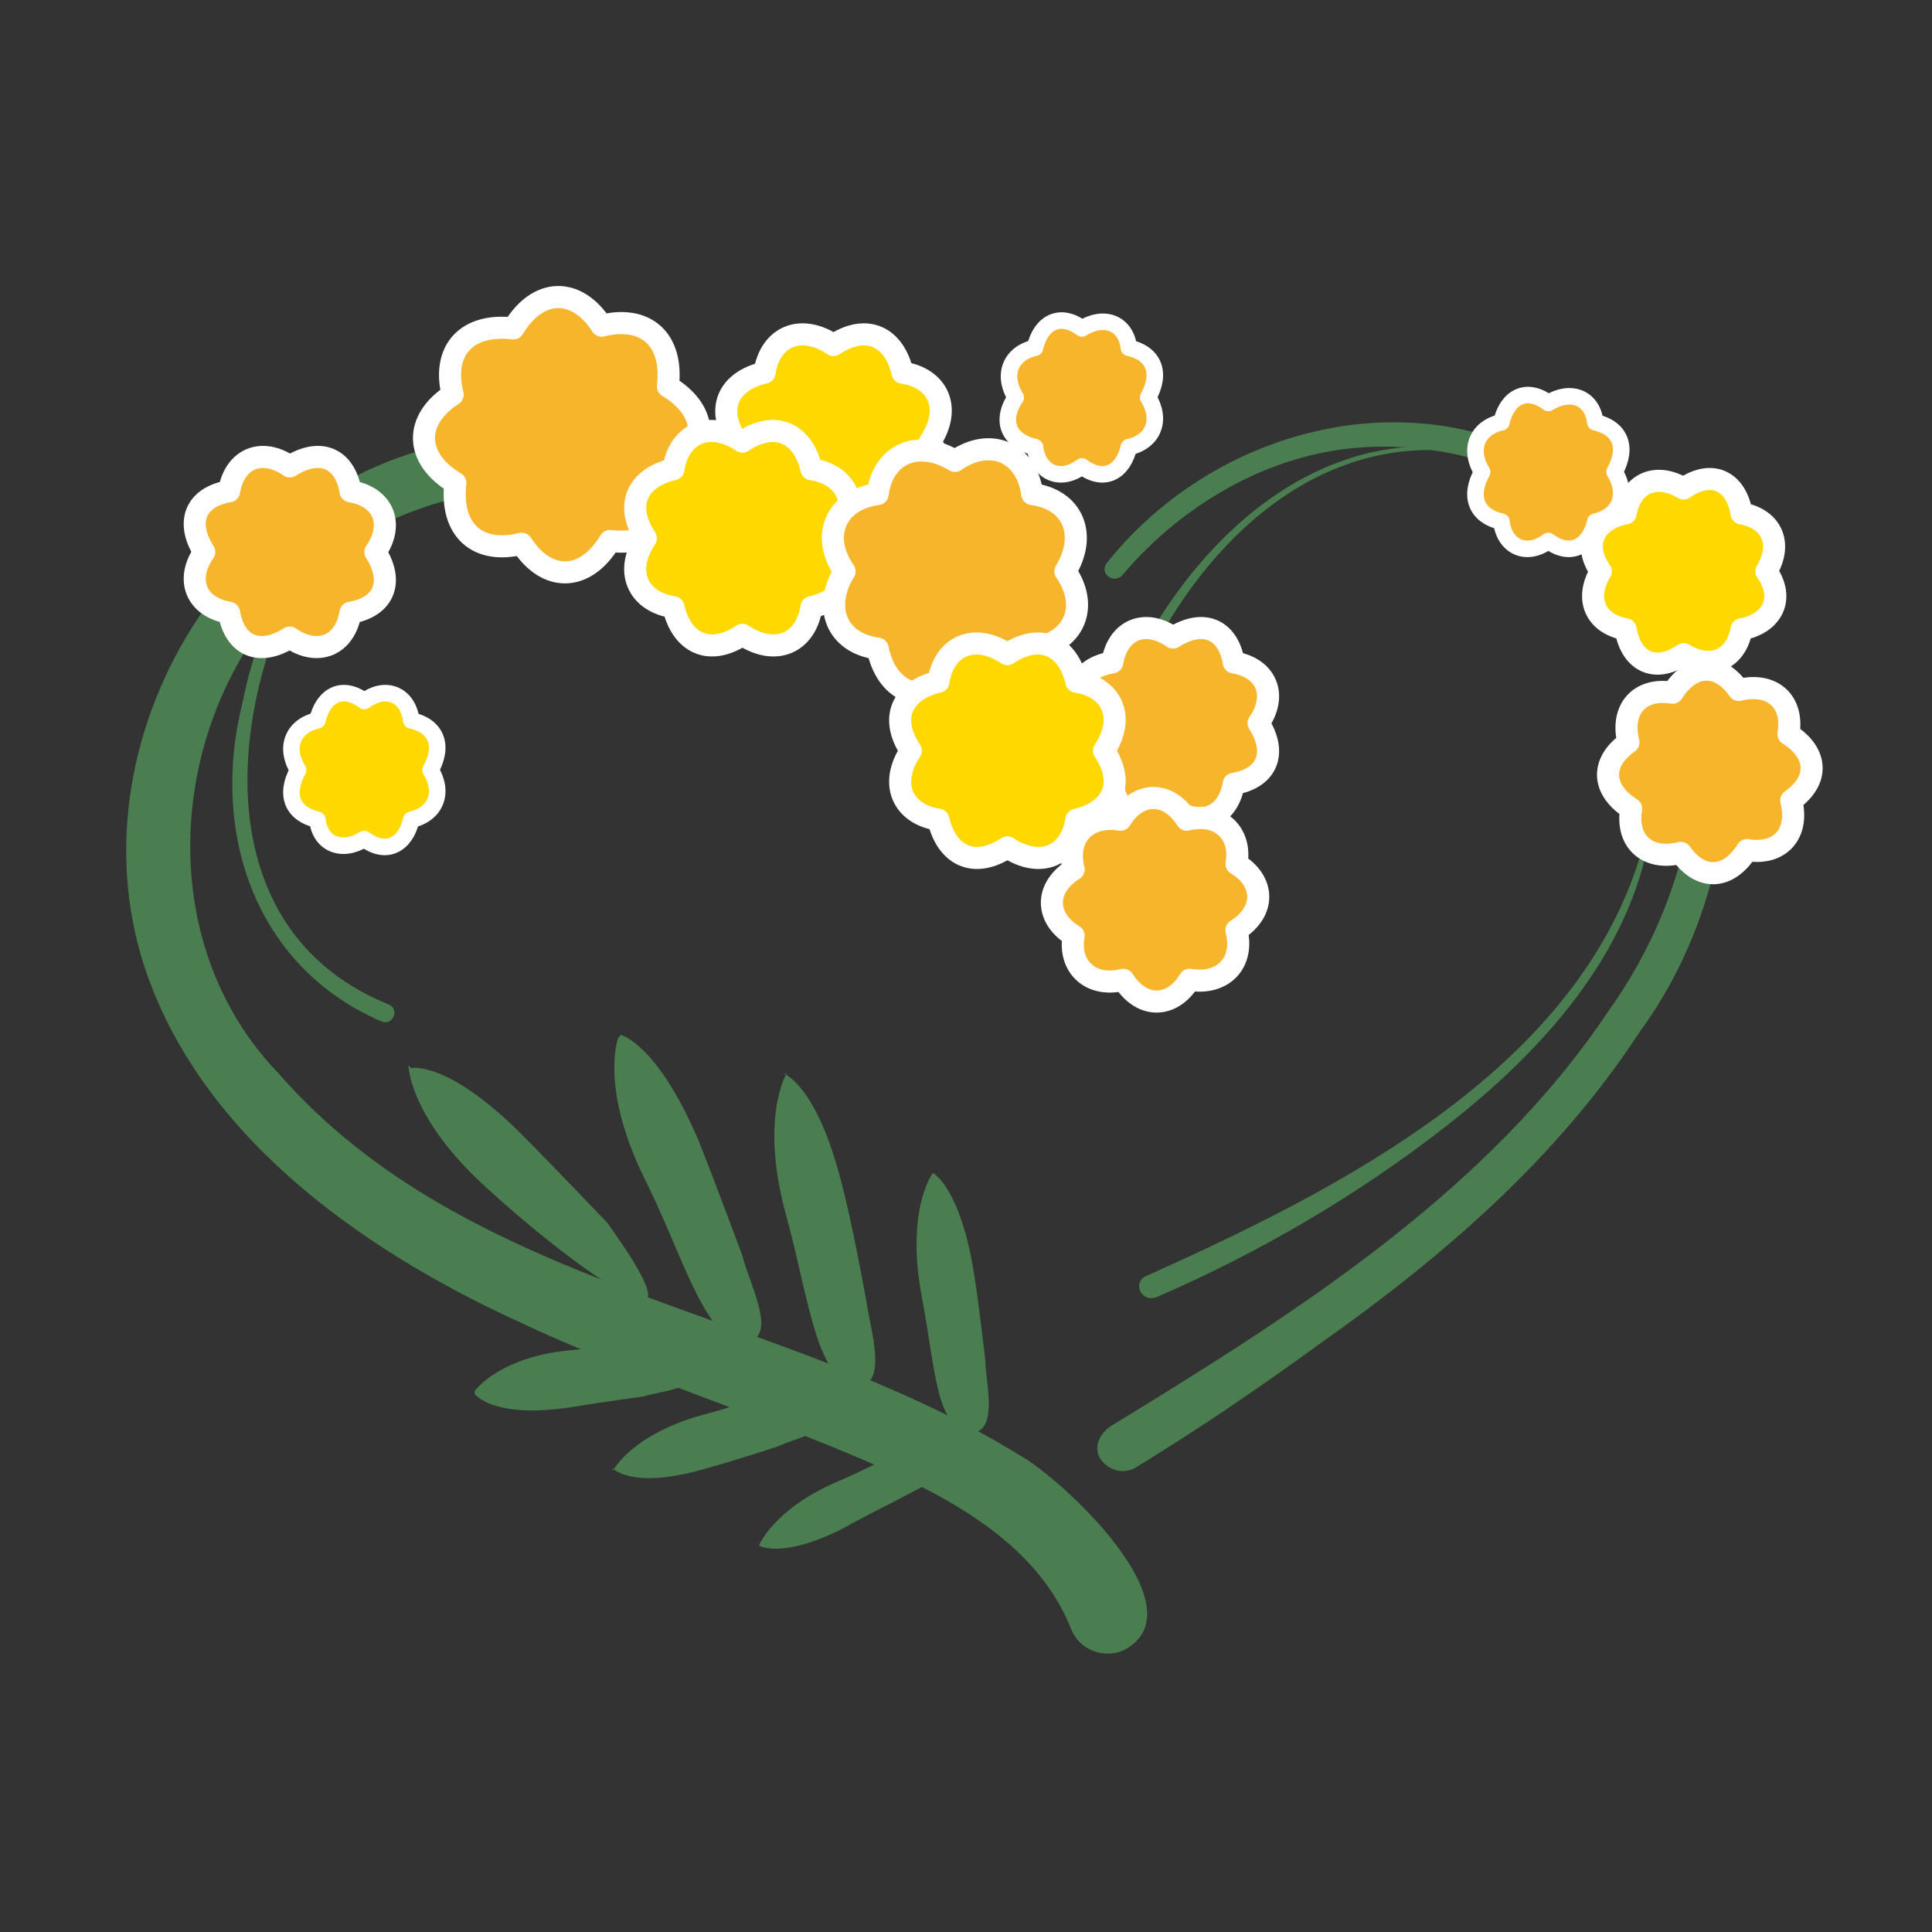<?xml version="1.0" encoding="UTF-8"?>
<svg xmlns="http://www.w3.org/2000/svg" version="1.1" viewBox="0 0 70 70">
  <rect x="0" y="0" width="70" height="70" fill="#333333" stroke="none"/>
  <defs>
    <style>
      .cls-1 {
        stroke-width: .8px;
      }

      .cls-1, .cls-2, .cls-3, .cls-4, .cls-5 {
        stroke: #fff;
        stroke-linecap: round;
        stroke-linejoin: round;
      }

      .cls-1, .cls-4, .cls-5 {
        fill: #ffd800;
      }

      .cls-2, .cls-3 {
        fill: #f7b52c;
      }

      .cls-2, .cls-5 {
        stroke-width: .6px;
      }

      .cls-3, .cls-4 {
        stroke-width: .8px;
      }

      .cls-6 {
        fill: #4a7d4f;
      }
    </style>
  </defs>
  <!-- Generator: Adobe Illustrator 28.7.7, SVG Export Plug-In . SVG Version: 1.2.0 Build 194)  -->
  <g>
    <g id="_レイヤー_2">
      <g id="_レイヤー_1-2">
        <path class="cls-6" d="M39.5,33.4c.2-.4,0-1,0-1.4-.5-3.4-2-6.7-4.4-9.1-4.7-5.1-15.7-7.1-21.8-3.6-6.8,3.8-8.7,13.9-3.2,19.6,6.9,7.9,18.2,8.5,26.8,13.8,1.5.8,6.7,5.6,3.8,7.1-.7.3-1.6,0-1.9-.8-1.4-3.5-5.3-5.2-8.7-6.6-3.7-1.5-7.7-2.8-11.5-4.6-5.6-2.6-11.6-6.8-13.5-13.2-2.5-8.7,4.2-18.5,13.4-18.8,11.8-.5,21.3,5.2,22.6,17.6.3.5.1,1.2-.5,1.5-.9.4-1.8-.7-1.2-1.5h0Z"/>
        <path class="cls-6" d="M40.1,20.4c3.5-4.4,9.7-6.4,14.9-4.2,8.9,3.1,9.4,14.4,4.4,21.2-3,4.6-7.2,8.2-11.6,11.3-2.2,1.6-4.4,3.1-6.7,4.5-.4.2-.9.1-1.2-.3-.3-.4-.1-.9.3-1.2,6.7-4.1,13.7-8.5,18.1-15.1,3-4.2,4.2-9.9,2-14.6-2.3-4.6-8.3-6.8-13.2-5.4-2.5.7-4.8,2.3-6.4,4.2-.3.4-.9,0-.6-.4h0Z"/>
        <path class="cls-6" d="M41.6,46.2c6.9-3.1,15.4-7.4,17.8-15.1,0-.2.3-.1.2,0-1,4-4,7.2-7.2,9.7-3.2,2.5-6.8,4.6-10.5,6.2-.6.2-.9-.6-.3-.8h0Z"/>
        <path class="cls-6" d="M10.6,21.4c-2.5,5.3-2.7,12.5,3.5,15,.4.2.1.8-.3.6-4.6-2-6.2-6.9-5-11.6.3-1.5.8-2.9,1.5-4.2,0,0,.1-.1.2,0s.1.1,0,.2h0Z"/>
        <path class="cls-3" d="M22.1,19.6c-.9,1.5-2.3,1.5-3.2.1-1.6.4-2.6-.5-2.4-2.2-1.5-.9-1.5-2.3-.1-3.2-.4-1.6.5-2.6,2.2-2.4.9-1.5,2.3-1.5,3.2-.1,1.6-.4,2.6.5,2.4,2.2,1.5.9,1.5,2.3.1,3.2.4,1.6-.5,2.6-2.2,2.4Z"/>
        <path class="cls-6" d="M40,26.6c1.9-5.6,6.8-11.4,13.3-10.3l1.2.2c0,0,.1,0,0,.1,0,0,0,.1-.2,0l-1.2-.2c-6.3-.9-10.9,4.8-12.6,10.2-.1.4-.8.2-.6-.2h0Z"/>
        <path class="cls-4" d="M30.2,19.5c-1.2.8-2.2.3-2.5-1-1.3-.2-1.8-1.3-1-2.5-.8-1.2-.3-2.2,1-2.5.2-1.3,1.3-1.8,2.5-1,1.2-.8,2.2-.3,2.5,1,1.3.2,1.8,1.3,1,2.5.8,1.2.3,2.2-1,2.5-.2,1.3-1.3,1.8-2.5,1Z"/>
        <path class="cls-4" d="M26.9,23c-1.2.8-2.2.3-2.5-1-1.3-.2-1.8-1.3-1-2.5-.8-1.2-.3-2.2,1-2.5.2-1.3,1.3-1.8,2.5-1,1.2-.8,2.2-.3,2.5,1,1.3.2,1.8,1.3,1,2.5.8,1.2.3,2.2-1,2.5-.2,1.3-1.3,1.8-2.5,1Z"/>
        <path class="cls-3" d="M34.6,24.7c-1.3.9-2.5.3-2.8-1.2-1.5-.2-2-1.5-1.2-2.8-.9-1.3-.3-2.6,1.2-2.8.2-1.5,1.5-2,2.8-1.2,1.3-.9,2.6-.3,2.8,1.2,1.5.2,2,1.5,1.2,2.8.9,1.3.3,2.6-1.2,2.8-.2,1.5-1.5,2.1-2.8,1.2Z"/>
        <path class="cls-2" d="M56.1,19.6c-.8.6-1.6.2-1.7-.7-.9-.2-1.2-.9-.7-1.8-.5-.8-.2-1.6.7-1.8.2-.9.9-1.3,1.7-.7.8-.5,1.6-.2,1.7.7.9.2,1.2.9.7,1.8.5.8.2,1.6-.7,1.8-.2.9-.9,1.3-1.7.7Z"/>
        <path class="cls-5" d="M13.2,30.4c-.8.5-1.6.2-1.7-.7-.9-.2-1.2-.9-.7-1.8-.5-.8-.2-1.6.7-1.8.2-.9.9-1.3,1.7-.7.8-.6,1.6-.2,1.7.7.9.2,1.2.9.7,1.8.5.8.2,1.6-.7,1.8-.2.9-.9,1.3-1.7.7Z"/>
        <path class="cls-2" d="M39.2,16.9c-.8.6-1.6.2-1.7-.7-.9-.2-1.3-.9-.7-1.8-.5-.8-.2-1.6.7-1.8.2-.9.9-1.3,1.7-.7.8-.5,1.6-.2,1.7.7.9.2,1.2.9.7,1.8.5.8.2,1.6-.7,1.8-.2.9-.9,1.3-1.7.7Z"/>
        <path class="cls-1" d="M61,23.7c-1,.7-1.9.3-2.1-.9-1.1-.2-1.5-1.1-.9-2.1-.7-1-.2-1.9.9-2.1.2-1.1,1.1-1.5,2.1-.9,1-.7,1.9-.3,2.1.9,1.1.2,1.5,1.1.9,2.1.7,1,.2,1.9-.9,2.1-.2,1.1-1.1,1.5-2.1.9Z"/>
        <path class="cls-3" d="M10.5,23.1c-1.1.7-2,.3-2.2-.9-1.2-.2-1.6-1.2-.9-2.2-.7-1.1-.3-2,.9-2.2.2-1.2,1.2-1.6,2.2-.9,1.1-.7,2-.3,2.2.9,1.2.2,1.6,1.2.9,2.2.7,1.1.3,2-.9,2.2-.2,1.2-1.2,1.6-2.2.9Z"/>
        <path class="cls-3" d="M42.5,29.3c-1.1.7-2,.3-2.2-.9-1.2-.2-1.6-1.2-.9-2.2-.7-1.1-.3-2,.9-2.2.2-1.2,1.2-1.6,2.2-.9,1.1-.7,2-.3,2.2.9,1.2.2,1.6,1.2.9,2.2.7,1.1.3,2-.9,2.2-.2,1.2-1.2,1.6-2.2.9Z"/>
        <path class="cls-3" d="M63.3,30.8c-.7,1.1-1.7,1.1-2.4.1-1.2.3-2-.4-1.8-1.6-1.1-.7-1.1-1.7-.1-2.4-.3-1.2.4-2,1.6-1.8.7-1.1,1.7-1.1,2.4-.1,1.2-.3,2,.4,1.8,1.6,1.1.7,1.1,1.7.1,2.4.3,1.2-.4,2-1.6,1.8Z"/>
        <path class="cls-4" d="M36.5,30.7c-1.2.8-2.2.3-2.5-1-1.3-.2-1.8-1.3-1-2.5-.8-1.2-.3-2.2,1-2.5.2-1.3,1.3-1.8,2.5-1,1.2-.8,2.2-.3,2.5,1,1.3.2,1.8,1.3,1,2.5.8,1.2.3,2.2-1,2.5-.2,1.3-1.3,1.8-2.5,1Z"/>
        <path class="cls-3" d="M40.7,35.5c-1.2.3-2-.5-1.8-1.6-1-.6-1.1-1.7,0-2.4-.3-1.2.5-2,1.7-1.8.6-1,1.7-1.1,2.4,0,1.2-.3,2,.5,1.8,1.6,1,.6,1.1,1.7,0,2.4.3,1.2-.5,2-1.7,1.8-.6,1-1.7,1.1-2.4,0Z"/>
        <path class="cls-6" d="M14.8,38.6s0,1.9,2.9,4.5c2.3,2.1,4.9,4,5.6,4s-.8-2.1-1.3-2.8c0,0-2-2.1-3.1-3.2-2.7-2.7-4-2.4-4-2.4Z"/>
        <path class="cls-6" d="M22.4,37.6s-.7,1.8,1,5.2c1.4,2.8,2.2,6,3.7,5.8,1.1-.2,0-2.2-.2-3.1,0,0-1-2.7-1.6-4.2-1.5-3.5-2.8-3.8-2.8-3.8Z"/>
        <path class="cls-6" d="M28.5,38.9s-1,1.6,0,5.2c.8,2.9,1.1,6.1,2.6,6.1,1.1,0,.4-2.2.3-3,0,0-.5-2.8-.9-4.3-.9-3.6-2.1-4-2.1-4h0Z"/>
        <path class="cls-6" d="M33.8,42.5s-1,1.3-.4,4.5c.5,2.6.5,4.8,1.8,4.9,1,0,.5-1.9.5-2.6,0,0-.2-1.8-.4-3.1-.5-3.2-1.5-3.7-1.5-3.7h0Z"/>
        <path class="cls-6" d="M17.2,50.4s.9-1.3,3.7-1.5c2.3-.2,4-.8,4.4.5.3.9-1.4,1-2,1.2,0,0-1.5.2-2.7.4-2.8.4-3.4-.5-3.4-.5Z"/>
        <path class="cls-6" d="M22.2,53.3s.7-1.4,3.5-2.1c2.2-.6,3.9-1.5,4.4-.3.4.9-1.3,1.2-1.9,1.5,0,0-1.5.5-2.6.8-2.7.8-3.4,0-3.4,0Z"/>
        <path class="cls-6" d="M27.5,56s.5-1.3,2.8-2.3c1.9-.8,3.2-1.8,3.8-.9.4.7-1,1.2-1.5,1.5,0,0-1.2.6-2.1,1.1-2.2,1.1-3,.6-3,.6Z"/>
      </g>
    </g>
  </g>
</svg>